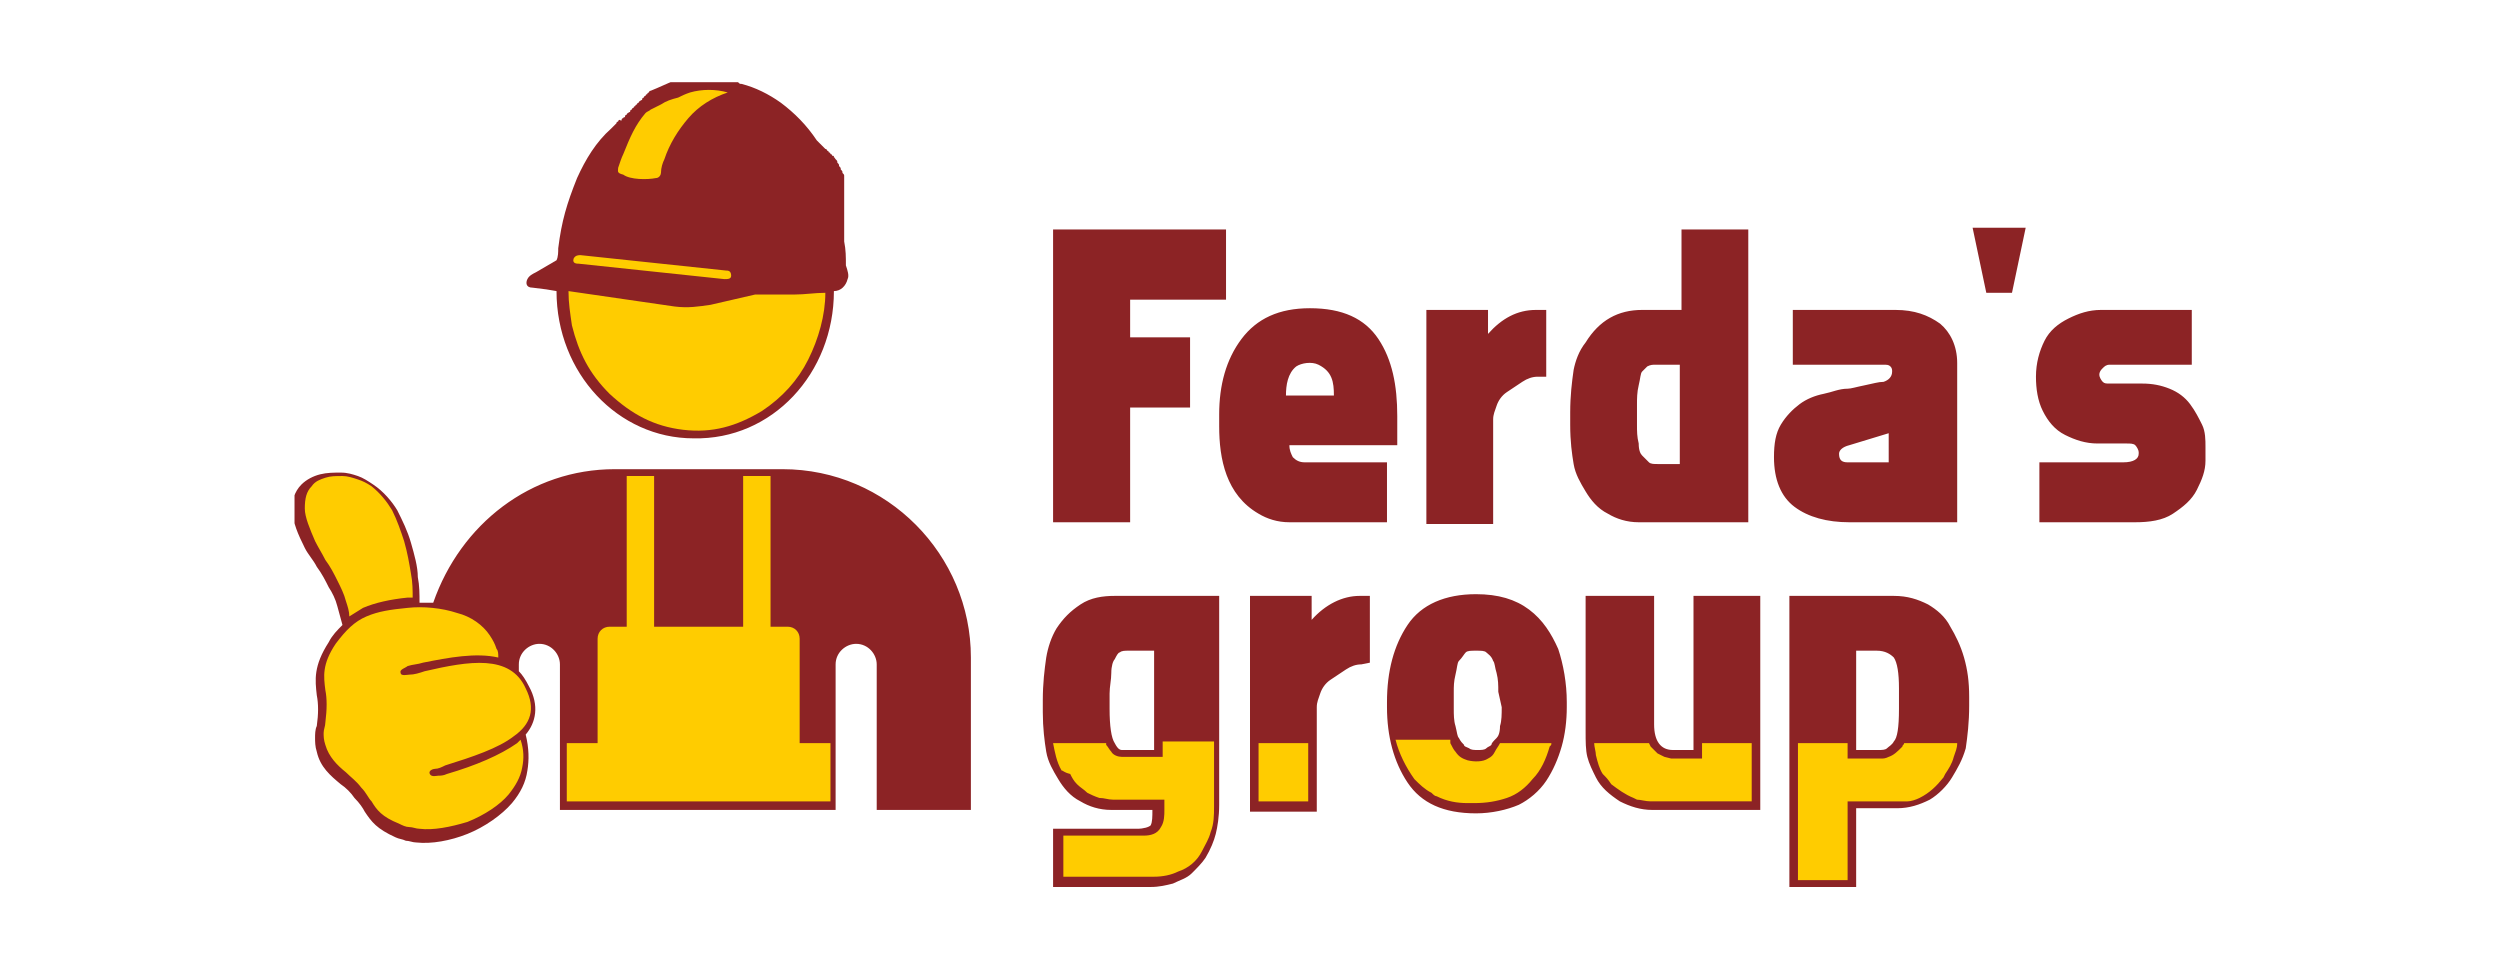 <?xml version="1.0" encoding="utf-8"?>
<!-- Generator: Adobe Illustrator 22.1.0, SVG Export Plug-In . SVG Version: 6.00 Build 0)  -->
<svg version="1.1" id="Vrstva_1" xmlns="http://www.w3.org/2000/svg" xmlns:xlink="http://www.w3.org/1999/xlink" x="0px" y="0px"
	 viewBox="0 0 146 56.7" style="enable-background:new 0 0 146 56.7;" xml:space="preserve">
<style type="text/css">
	.st0{fill:#FFFFFF;}
	.st1{clip-path:url(#SVGID_2_);fill:#8C2325;}
	.st2{clip-path:url(#SVGID_4_);fill:#FFCC00;}
</style>
<rect class="st0" width="146" height="56.7"/>
<g>
	<g>
		<defs>
			<rect id="SVGID_1_" x="17.2" y="4.8" width="111.7" height="47"/>
		</defs>
		<clipPath id="SVGID_2_">
			<use xlink:href="#SVGID_1_"  style="overflow:visible;"/>
		</clipPath>
		<path class="st1" d="M48.7,17C48.7,17,48.7,17,48.7,17c0.4,0,0.7-0.3,0.8-0.7c0.1-0.2,0-0.5-0.1-0.8c0-0.5,0-0.9-0.1-1.4
			c0-0.1,0-0.1,0-0.2s0-0.1,0-0.2c0-0.1,0-0.1,0-0.2s0-0.1,0-0.2c0-0.1,0-0.1,0-0.2s0-0.1,0-0.2c0-0.1,0-0.1,0-0.2
			c0-0.1,0-0.1,0-0.2v0c0-0.1,0-0.1,0-0.2c0-0.1,0-0.1,0-0.2c0-0.1,0-0.1,0-0.2c0-0.1,0-0.1,0-0.2s0-0.1,0-0.2c0-0.1,0-0.1,0-0.2
			c0-0.1,0-0.1,0-0.2c0-0.1,0-0.1,0-0.2c0-0.1,0-0.1,0-0.2c0-0.1,0-0.1,0-0.2c0-0.1,0-0.1,0-0.2c0-0.1,0-0.1-0.1-0.2
			c0-0.1,0-0.1-0.1-0.2c0-0.1,0-0.1-0.1-0.2c0-0.1,0-0.1-0.1-0.2c0-0.1,0-0.1-0.1-0.2s0-0.1-0.1-0.1c0-0.1,0-0.1-0.1-0.1
			c0,0,0-0.1-0.1-0.1c0,0,0-0.1-0.1-0.1v0c0,0,0-0.1-0.1-0.1c0,0,0-0.1-0.1-0.1c0,0-0.1-0.1-0.1-0.1c0,0-0.1-0.1-0.1-0.1
			c0,0-0.1-0.1-0.1-0.1c0,0-0.1-0.1-0.1-0.1s-0.1-0.1-0.1-0.1c-0.6-0.9-1.3-1.6-2.1-2.2c-0.7-0.5-1.5-0.9-2.3-1.1
			c-0.1,0-0.1,0-0.2-0.1c-0.6-0.5-2.3-0.8-3.7-0.1c-0.5,0.2-0.9,0.4-1.4,0.6c0,0-0.1,0-0.1,0.1h0c0,0-0.1,0-0.1,0.1
			c0,0-0.1,0-0.1,0.1c0,0-0.1,0-0.1,0.1c0,0-0.1,0-0.1,0.1s-0.1,0-0.1,0.1c0,0-0.1,0-0.1,0.1c0,0-0.1,0-0.1,0.1c0,0-0.1,0-0.1,0.1
			c0,0-0.1,0-0.1,0.1h0c0,0-0.1,0-0.1,0.1h0c0,0-0.1,0-0.1,0.1s-0.1,0-0.1,0.1c0,0-0.1,0-0.1,0.1c0,0-0.1,0-0.1,0.1s-0.1,0-0.1,0.1
			c0,0-0.1,0-0.1,0.1S36.2,7,36.2,7c0,0-0.1,0-0.1,0.1c0,0-0.1,0-0.1,0.1c0,0-0.1,0.1-0.1,0.1s-0.1,0.1-0.1,0.1c0,0-0.1,0.1-0.1,0.1
			c-0.9,0.8-1.5,1.8-2,2.9c-0.6,1.5-0.9,2.5-1.1,4.1c0,0.2,0,0.5-0.1,0.7l-1.2,0.7c-0.2,0.1-0.4,0.2-0.5,0.4
			c-0.1,0.2-0.1,0.5,0.3,0.5l0.8,0.1l0.6,0.1c0,4.8,3.6,8.6,8,8.6C45.1,25.7,48.7,21.8,48.7,17 M61.5,30.5V13.4h10.1v4.1h-5.6v2.2
			h3.5v4.1h-3.5v6.7H61.5z M71.2,24.9v-0.7c0-1.7,0.4-3.2,1.3-4.4c0.9-1.2,2.2-1.8,4-1.8c1.9,0,3.2,0.6,4,1.8
			c0.8,1.2,1.1,2.7,1.1,4.5V26h-6.3c0,0.3,0.1,0.5,0.2,0.7c0.2,0.2,0.4,0.3,0.7,0.3h4.8v3.5h-5.7c-0.7,0-1.3-0.2-1.8-0.5
			C71.6,28.9,71.2,26.8,71.2,24.9 M75.1,23.1h2.8c0-0.8-0.1-1.4-0.9-1.8c-0.4-0.2-1-0.1-1.3,0.1C75.2,21.8,75.1,22.5,75.1,23.1
			 M89.7,18.1h0.6V22L89.8,22c-0.3,0-0.6,0.1-0.9,0.3c-0.3,0.2-0.6,0.4-0.9,0.6c-0.3,0.2-0.5,0.5-0.6,0.8c-0.1,0.3-0.2,0.5-0.2,0.8
			v6.1h-3.9V18.1h3.6v1.4C87.7,18.6,88.6,18.1,89.7,18.1 M92.6,20c0.8-1.3,1.9-1.9,3.3-1.9h2.3v-4.7h3.9v17.1h-6.4
			c-0.7,0-1.3-0.2-1.8-0.5c-0.6-0.3-1-0.8-1.3-1.3c-0.3-0.5-0.6-1-0.7-1.6c-0.1-0.6-0.2-1.3-0.2-2.3v-0.7c0-1,0.1-1.8,0.2-2.5
			C92,21.1,92.2,20.5,92.6,20 M95.9,21.7c-0.1,0.1-0.1,0.4-0.2,0.8c-0.1,0.4-0.1,0.8-0.1,1.1v1.2c0,0.4,0,0.7,0.1,1.1
			c0,0.4,0.1,0.6,0.2,0.7c0.2,0.2,0.3,0.3,0.4,0.4c0.1,0.1,0.3,0.1,0.5,0.1h1.3v-5.8h-1.4c-0.2,0-0.3,0-0.5,0.1
			C96.1,21.5,96,21.6,95.9,21.7 M104.7,21.3v-3.2h6c1.1,0,1.9,0.3,2.6,0.8c0.6,0.5,1,1.3,1,2.3v9.3H108c-1.3,0-2.4-0.3-3.2-0.9
			c-0.8-0.6-1.2-1.6-1.2-2.9c0-0.8,0.1-1.4,0.4-1.9c0.3-0.5,0.7-0.9,1.1-1.2c0.4-0.3,0.9-0.5,1.4-0.6c0.5-0.1,0.9-0.3,1.4-0.3
			c0.2,0,0.5-0.1,1-0.2c0.5-0.1,0.8-0.2,1.1-0.2c0.3-0.1,0.5-0.3,0.5-0.6c0-0.1,0-0.2-0.1-0.3c-0.1-0.1-0.2-0.1-0.4-0.1H104.7z
			 M110.3,25.3l-2.3,0.7c-0.4,0.1-0.6,0.3-0.6,0.5c0,0.4,0.2,0.5,0.5,0.5h2.4V25.3z M116,17.1l-0.8-3.8h3.1l-0.8,3.8H116z M118.9,22
			c0-0.8,0.2-1.5,0.5-2.1c0.3-0.6,0.8-1,1.4-1.3c0.6-0.3,1.2-0.5,1.9-0.5h5.3v3.2h-4.8c-0.2,0-0.3,0.1-0.4,0.2
			c-0.1,0.1-0.2,0.2-0.2,0.4c0,0.1,0.1,0.3,0.2,0.4c0.1,0.1,0.2,0.1,0.4,0.1h1.9c0.6,0,1.1,0.1,1.6,0.3c0.5,0.2,0.9,0.5,1.2,0.9
			c0.3,0.4,0.5,0.8,0.7,1.2c0.2,0.4,0.2,0.9,0.2,1.3v0.8c0,0.6-0.2,1.1-0.5,1.7c-0.3,0.6-0.8,1-1.4,1.4c-0.6,0.4-1.4,0.5-2.2,0.5
			h-5.6V27h4.9c0.6,0,0.9-0.2,0.9-0.5v-0.1c0-0.1-0.1-0.3-0.2-0.4c-0.1-0.1-0.3-0.1-0.5-0.1h-1.7c-0.7,0-1.3-0.2-1.9-0.5
			c-0.6-0.3-1-0.8-1.3-1.4C119,23.4,118.9,22.7,118.9,22 M109.6,38h-1.2v5.8h1.3c0.2,0,0.4,0,0.5-0.1c0.1-0.1,0.3-0.2,0.4-0.4
			c0.2-0.2,0.3-0.8,0.3-1.9v-1.2c0-0.9-0.1-1.5-0.3-1.8C110.4,38.2,110.1,38,109.6,38 M114,45.4c-0.3,0.5-0.8,1-1.3,1.3
			c-0.6,0.3-1.2,0.5-1.9,0.5h-2.4v4.6h-3.9v-17h6.1c0.8,0,1.4,0.2,2,0.5c0.5,0.3,1,0.7,1.3,1.3c0.3,0.5,0.6,1.1,0.8,1.8
			c0.2,0.7,0.3,1.4,0.3,2.3v0.5c0,1-0.1,1.8-0.2,2.5C114.6,44.4,114.3,44.9,114,45.4 M93.2,45.4c-0.2-0.4-0.4-0.8-0.5-1.2
			c-0.1-0.4-0.1-0.9-0.1-1.5v-1.1v-6.8h4v7.5c0,1,0.4,1.5,1.1,1.5h1.2v-9h3.9v12.5h-6.3c-0.7,0-1.3-0.2-1.9-0.5
			C94,46.4,93.5,46,93.2,45.4 M87.5,40.4c0-0.4,0-0.7-0.1-1.1c-0.1-0.3-0.1-0.6-0.2-0.7c-0.1-0.3-0.3-0.4-0.4-0.5
			C86.7,38,86.5,38,86.2,38c-0.3,0-0.5,0-0.6,0.1c-0.1,0.1-0.2,0.3-0.4,0.5c-0.1,0.1-0.1,0.4-0.2,0.8c-0.1,0.4-0.1,0.7-0.1,1v1
			c0,0.3,0,0.7,0.1,1c0.1,0.4,0.1,0.6,0.2,0.7c0.1,0.2,0.2,0.3,0.3,0.4c0,0.1,0.1,0.1,0.3,0.2c0.1,0.1,0.3,0.1,0.5,0.1
			c0.2,0,0.4,0,0.5-0.1c0.1-0.1,0.2-0.1,0.3-0.2c0-0.1,0.1-0.2,0.3-0.4c0.1-0.1,0.2-0.3,0.2-0.7c0.1-0.3,0.1-0.7,0.1-1.1L87.5,40.4
			L87.5,40.4z M86.2,47.5c-1.9,0-3.2-0.6-4-1.8c-0.8-1.2-1.2-2.7-1.2-4.4v-0.3c0-1.8,0.4-3.3,1.2-4.5c0.8-1.2,2.2-1.8,4-1.8
			c1.3,0,2.3,0.3,3.1,0.9c0.8,0.6,1.3,1.4,1.7,2.3c0.3,0.9,0.5,2,0.5,3.1v0.3c0,0.8-0.1,1.6-0.3,2.3c-0.2,0.7-0.5,1.4-0.9,2
			c-0.4,0.6-1,1.1-1.6,1.4C88,47.3,87.1,47.5,86.2,47.5 M79.4,34.8h0.6v3.9l-0.5,0.1c-0.3,0-0.6,0.1-0.9,0.3
			c-0.3,0.2-0.6,0.4-0.9,0.6c-0.3,0.2-0.5,0.5-0.6,0.8c-0.1,0.3-0.2,0.5-0.2,0.8v6.1h-3.9V34.8h3.6v1.4
			C77.4,35.3,78.4,34.8,79.4,34.8 M65.9,43.8h1.5V38h-1.5c-0.2,0-0.4,0-0.5,0.1c-0.1,0-0.2,0.2-0.3,0.4c-0.1,0.1-0.2,0.4-0.2,0.8
			c0,0.4-0.1,0.8-0.1,1.2v0.9c0,1,0.1,1.7,0.3,2c0.1,0.2,0.2,0.3,0.2,0.3c0,0,0.1,0.1,0.2,0.1C65.6,43.8,65.7,43.8,65.9,43.8
			 M61.7,36.7c0.4-0.6,0.8-1,1.4-1.4c0.6-0.4,1.3-0.5,2-0.5h6.1V47c0,0.7-0.1,1.3-0.2,1.7c-0.1,0.4-0.3,0.9-0.6,1.4
			c-0.2,0.3-0.5,0.6-0.8,0.9c-0.3,0.3-0.7,0.4-1.1,0.6c-0.4,0.1-0.8,0.2-1.3,0.2h-5.7v-3.4h4.9c0.4,0,0.7-0.1,0.8-0.2
			c0.1-0.2,0.1-0.5,0.1-0.9h-2.4c-0.7,0-1.3-0.2-1.8-0.5c-0.6-0.3-1-0.8-1.3-1.3c-0.3-0.5-0.6-1-0.7-1.6s-0.2-1.4-0.2-2.3v-0.7
			c0-1,0.1-1.8,0.2-2.5C61.2,37.8,61.4,37.2,61.7,36.7 M35.9,27.4h9.8c6.1,0,11,5,11,11v8.9h-5.5v-8.5c0-0.6-0.5-1.2-1.2-1.2
			c-0.6,0-1.2,0.5-1.2,1.2v8.5H32.7v-8.5c0-0.6-0.5-1.2-1.2-1.2c-0.6,0-1.2,0.5-1.2,1.2v0.4c0.2,0.2,0.4,0.5,0.6,0.9l0,0
			c0.6,1.1,0.4,2.1-0.2,2.8c0.2,0.8,0.2,1.5,0.1,2.1c-0.1,0.7-0.4,1.3-0.9,1.9c-0.6,0.7-1.6,1.4-2.6,1.8c-1,0.4-2.1,0.6-3,0.5
			c-0.2,0-0.4-0.1-0.6-0.1c-0.2-0.1-0.4-0.1-0.6-0.2c-1.1-0.5-1.4-0.9-1.8-1.5c-0.1-0.2-0.3-0.5-0.6-0.8c-0.2-0.3-0.5-0.6-0.8-0.8
			c-0.6-0.5-1.2-1-1.4-1.9c-0.1-0.3-0.1-0.6-0.1-0.8c0-0.2,0-0.5,0.1-0.7c0.1-0.7,0.1-1.3,0-1.8c-0.1-0.9-0.2-1.7,0.7-3.1
			c0.2-0.4,0.5-0.7,0.8-1c-0.1-0.4-0.2-0.7-0.3-1.1c-0.1-0.4-0.3-0.8-0.5-1.1c-0.2-0.4-0.4-0.8-0.7-1.2c-0.2-0.4-0.5-0.7-0.7-1.1
			c-0.4-0.8-0.7-1.5-0.7-2.1c-0.1-0.6,0.1-1.2,0.5-1.6c0.3-0.3,0.7-0.5,1.1-0.6c0.4-0.1,0.8-0.1,1.2-0.1c0.4,0,0.7,0.1,1,0.2
			c0.3,0.1,0.6,0.3,0.9,0.5c0.6,0.4,1.1,1,1.4,1.5c0.3,0.6,0.6,1.2,0.8,1.9c0.2,0.7,0.4,1.4,0.4,2c0.1,0.5,0.1,1,0.1,1.5
			c0.3,0,0.6,0,0.8,0C26.9,30.6,31,27.4,35.9,27.4"/>
	</g>
</g>
<g>
	<g>
		<defs>
			<rect id="SVGID_3_" width="146" height="56.7"/>
		</defs>
		<clipPath id="SVGID_4_">
			<use xlink:href="#SVGID_3_"  style="overflow:visible;"/>
		</clipPath>
		<path class="st2" d="M20.4,36c0.3-0.2,0.5-0.3,0.8-0.5c0.7-0.3,1.6-0.5,2.6-0.6c0.1,0,0.2,0,0.3,0c0-0.4,0-0.9-0.1-1.4
			c-0.1-0.6-0.2-1.2-0.4-1.9c-0.2-0.6-0.4-1.2-0.7-1.8c-0.3-0.5-0.7-1-1.2-1.4c-0.3-0.2-0.5-0.3-0.8-0.4c-0.3-0.1-0.6-0.2-0.9-0.2
			c-0.4,0-0.7,0-1,0.1c-0.3,0.1-0.6,0.2-0.8,0.5c-0.3,0.3-0.4,0.7-0.4,1.3c0,0.5,0.3,1.2,0.6,1.9c0.2,0.4,0.4,0.7,0.6,1.1
			c0.3,0.4,0.5,0.8,0.7,1.2c0.2,0.4,0.4,0.8,0.5,1.2C20.3,35.4,20.4,35.7,20.4,36 M48.2,17.1c0,1.3-0.4,2.7-1,3.9
			c-0.6,1.2-1.5,2.2-2.7,3c-1.5,0.9-2.9,1.3-4.6,1.1c-1.7-0.2-3-0.9-4.3-2.1c-1.2-1.2-1.8-2.4-2.2-4c-0.1-0.7-0.2-1.3-0.2-2l6.2,0.9
			c0.8,0.1,1.4,0,2.1-0.1l2.6-0.6c0.8,0,1.6,0,2.3,0C47,17.2,47.6,17.1,48.2,17.1 M46,36.6c0.4,0,0.7,0.3,0.7,0.7v6.1h1.8l0,3.4
			H33.1l0-3.4h1.8v-6.1c0-0.4,0.3-0.7,0.7-0.7h1v-8.8h1.6v8.8h5.2v-8.8H45v8.8H46z M29.1,38.4c0-0.2,0-0.4-0.1-0.5
			c-0.1-0.3-0.2-0.5-0.4-0.8c-0.4-0.6-1.1-1.1-1.9-1.3c-0.9-0.3-2-0.4-2.9-0.3c-1,0.1-1.7,0.2-2.4,0.5c-0.7,0.3-1.2,0.8-1.8,1.6
			c-0.8,1.2-0.7,1.9-0.6,2.7c0.1,0.5,0.1,1.1,0,1.9c0,0.2-0.1,0.4-0.1,0.6c0,0.2,0,0.4,0.1,0.7c0.2,0.7,0.7,1.2,1.2,1.6
			c0.3,0.3,0.6,0.5,0.9,0.9c0.3,0.3,0.4,0.6,0.6,0.8c0.3,0.5,0.6,0.9,1.6,1.3c0.2,0.1,0.4,0.2,0.6,0.2s0.4,0.1,0.6,0.1
			c0.8,0.1,1.8-0.1,2.8-0.4c1-0.4,1.9-1,2.4-1.6c0.4-0.5,0.7-1,0.8-1.6c0.1-0.5,0.1-1-0.1-1.6c-0.1,0.1-0.1,0.1-0.2,0.2
			c-1,0.7-2.4,1.3-4.1,1.8c-0.2,0.1-0.4,0.1-0.5,0.1c-0.1,0-0.4,0.1-0.5-0.1c-0.1-0.2,0.2-0.3,0.3-0.3c0.2,0,0.4-0.1,0.6-0.2
			c1.6-0.5,3.1-1,4-1.7c1-0.7,1.3-1.6,0.7-2.8l0,0c-0.9-2-3.3-1.6-5.9-1c-0.3,0.1-0.6,0.2-0.9,0.2c-0.1,0-0.5,0.1-0.5-0.1
			c-0.1-0.2,0.3-0.3,0.4-0.4c0.3-0.1,0.6-0.1,0.9-0.2C26.2,38.4,27.8,38.1,29.1,38.4 M76.4,46.8h-2.9v-3.4h2.9V46.8z M84.7,43.4
			C84.7,43.4,84.7,43.4,84.7,43.4c0.1,0.2,0.2,0.4,0.3,0.5c0.2,0.3,0.4,0.4,0.7,0.5c0.4,0.1,0.9,0.1,1.2-0.1
			c0.2-0.1,0.3-0.2,0.4-0.4c0.1-0.2,0.2-0.3,0.3-0.5c0,0,0,0,0,0h3c0,0.1,0,0.1-0.1,0.2c-0.2,0.7-0.5,1.4-1,1.9
			c-0.4,0.5-0.9,0.9-1.5,1.1c-0.6,0.2-1.2,0.3-1.9,0.3l-0.1,0l-0.3,0c-0.6,0-1.2-0.1-1.8-0.4c-0.1,0-0.2-0.1-0.3-0.2
			c-0.4-0.2-0.7-0.5-1-0.8c-0.5-0.7-0.9-1.5-1.1-2.3H84.7z M93.6,45.2c-0.2-0.3-0.3-0.7-0.4-1.1c0-0.2-0.1-0.5-0.1-0.7h3.2
			c0,0,0,0,0,0l0.1,0.2l0.1,0.1l0.1,0.1l0.1,0.1l0.1,0.1l0.2,0.1l0.2,0.1l0.4,0.1l1.8,0v-0.9h2.9v3.4l-5.9,0c-0.3,0-0.6-0.1-0.8-0.1
			l-0.2-0.1c-0.5-0.2-0.9-0.5-1.3-0.8C93.9,45.5,93.8,45.4,93.6,45.2 M107.9,43.4v0.9l1.9,0c0.2,0,0.3,0,0.5-0.1
			c0.3-0.1,0.5-0.3,0.8-0.6c0-0.1,0.1-0.1,0.1-0.2h3.1c0,0.3-0.1,0.5-0.2,0.8c-0.1,0.4-0.3,0.7-0.5,1l-0.1,0.2
			c-0.4,0.5-0.8,0.9-1.4,1.2c-0.2,0.1-0.5,0.2-0.7,0.2c-0.2,0-0.4,0-0.6,0h-2.9v4.6h-2.9v-8C104.9,43.4,107.9,43.4,107.9,43.4z
			 M61.5,43.4h3.1c0,0,0,0.1,0,0.1c0.1,0.1,0.2,0.3,0.3,0.4c0.1,0.2,0.4,0.3,0.6,0.3c0.1,0,0.2,0,0.4,0h2v-0.9h3v3.8
			c0,0.5,0,1-0.2,1.5c-0.1,0.4-0.3,0.7-0.5,1.1c-0.3,0.6-0.8,1-1.4,1.2c-0.4,0.2-0.9,0.3-1.4,0.3l-5.3,0v-2.4l4.5,0l0.2,0
			c0.4,0,0.8-0.1,1-0.5c0.2-0.3,0.2-0.7,0.2-1l0-0.6l-3,0c-0.3,0-0.5-0.1-0.8-0.1c-0.3-0.1-0.5-0.2-0.7-0.3
			c-0.2-0.2-0.4-0.3-0.6-0.5c-0.2-0.2-0.3-0.4-0.4-0.6C62.1,45.1,62.1,45,62,45C61.7,44.5,61.6,43.9,61.5,43.4 M33.9,14.9l8.5,0.9
			c0.1,0,0.3,0,0.3,0.3c0,0.2-0.2,0.2-0.4,0.2l-8.5-0.9c-0.1,0-0.4,0-0.3-0.3C33.6,14.9,33.8,14.9,33.9,14.9 M36.1,9.8
			c0.1-0.3,0.2-0.6,0.3-0.8c0.4-1,0.7-1.7,1.3-2.4c0.1-0.1,0.2-0.1,0.3-0.2c0.2-0.1,0.4-0.2,0.6-0.3c0.3-0.2,0.6-0.3,1-0.4
			c0.2-0.1,0.4-0.2,0.7-0.3c0.7-0.2,1.5-0.2,2.2,0c-0.9,0.3-1.7,0.8-2.3,1.5c-0.6,0.7-1.1,1.5-1.4,2.4c-0.1,0.2-0.2,0.5-0.2,0.8
			c0,0.1-0.1,0.3-0.3,0.3c-0.5,0.1-1.5,0.1-1.9-0.2C36,10.1,36.1,10,36.1,9.8"/>
	</g>
</g>
</svg>

